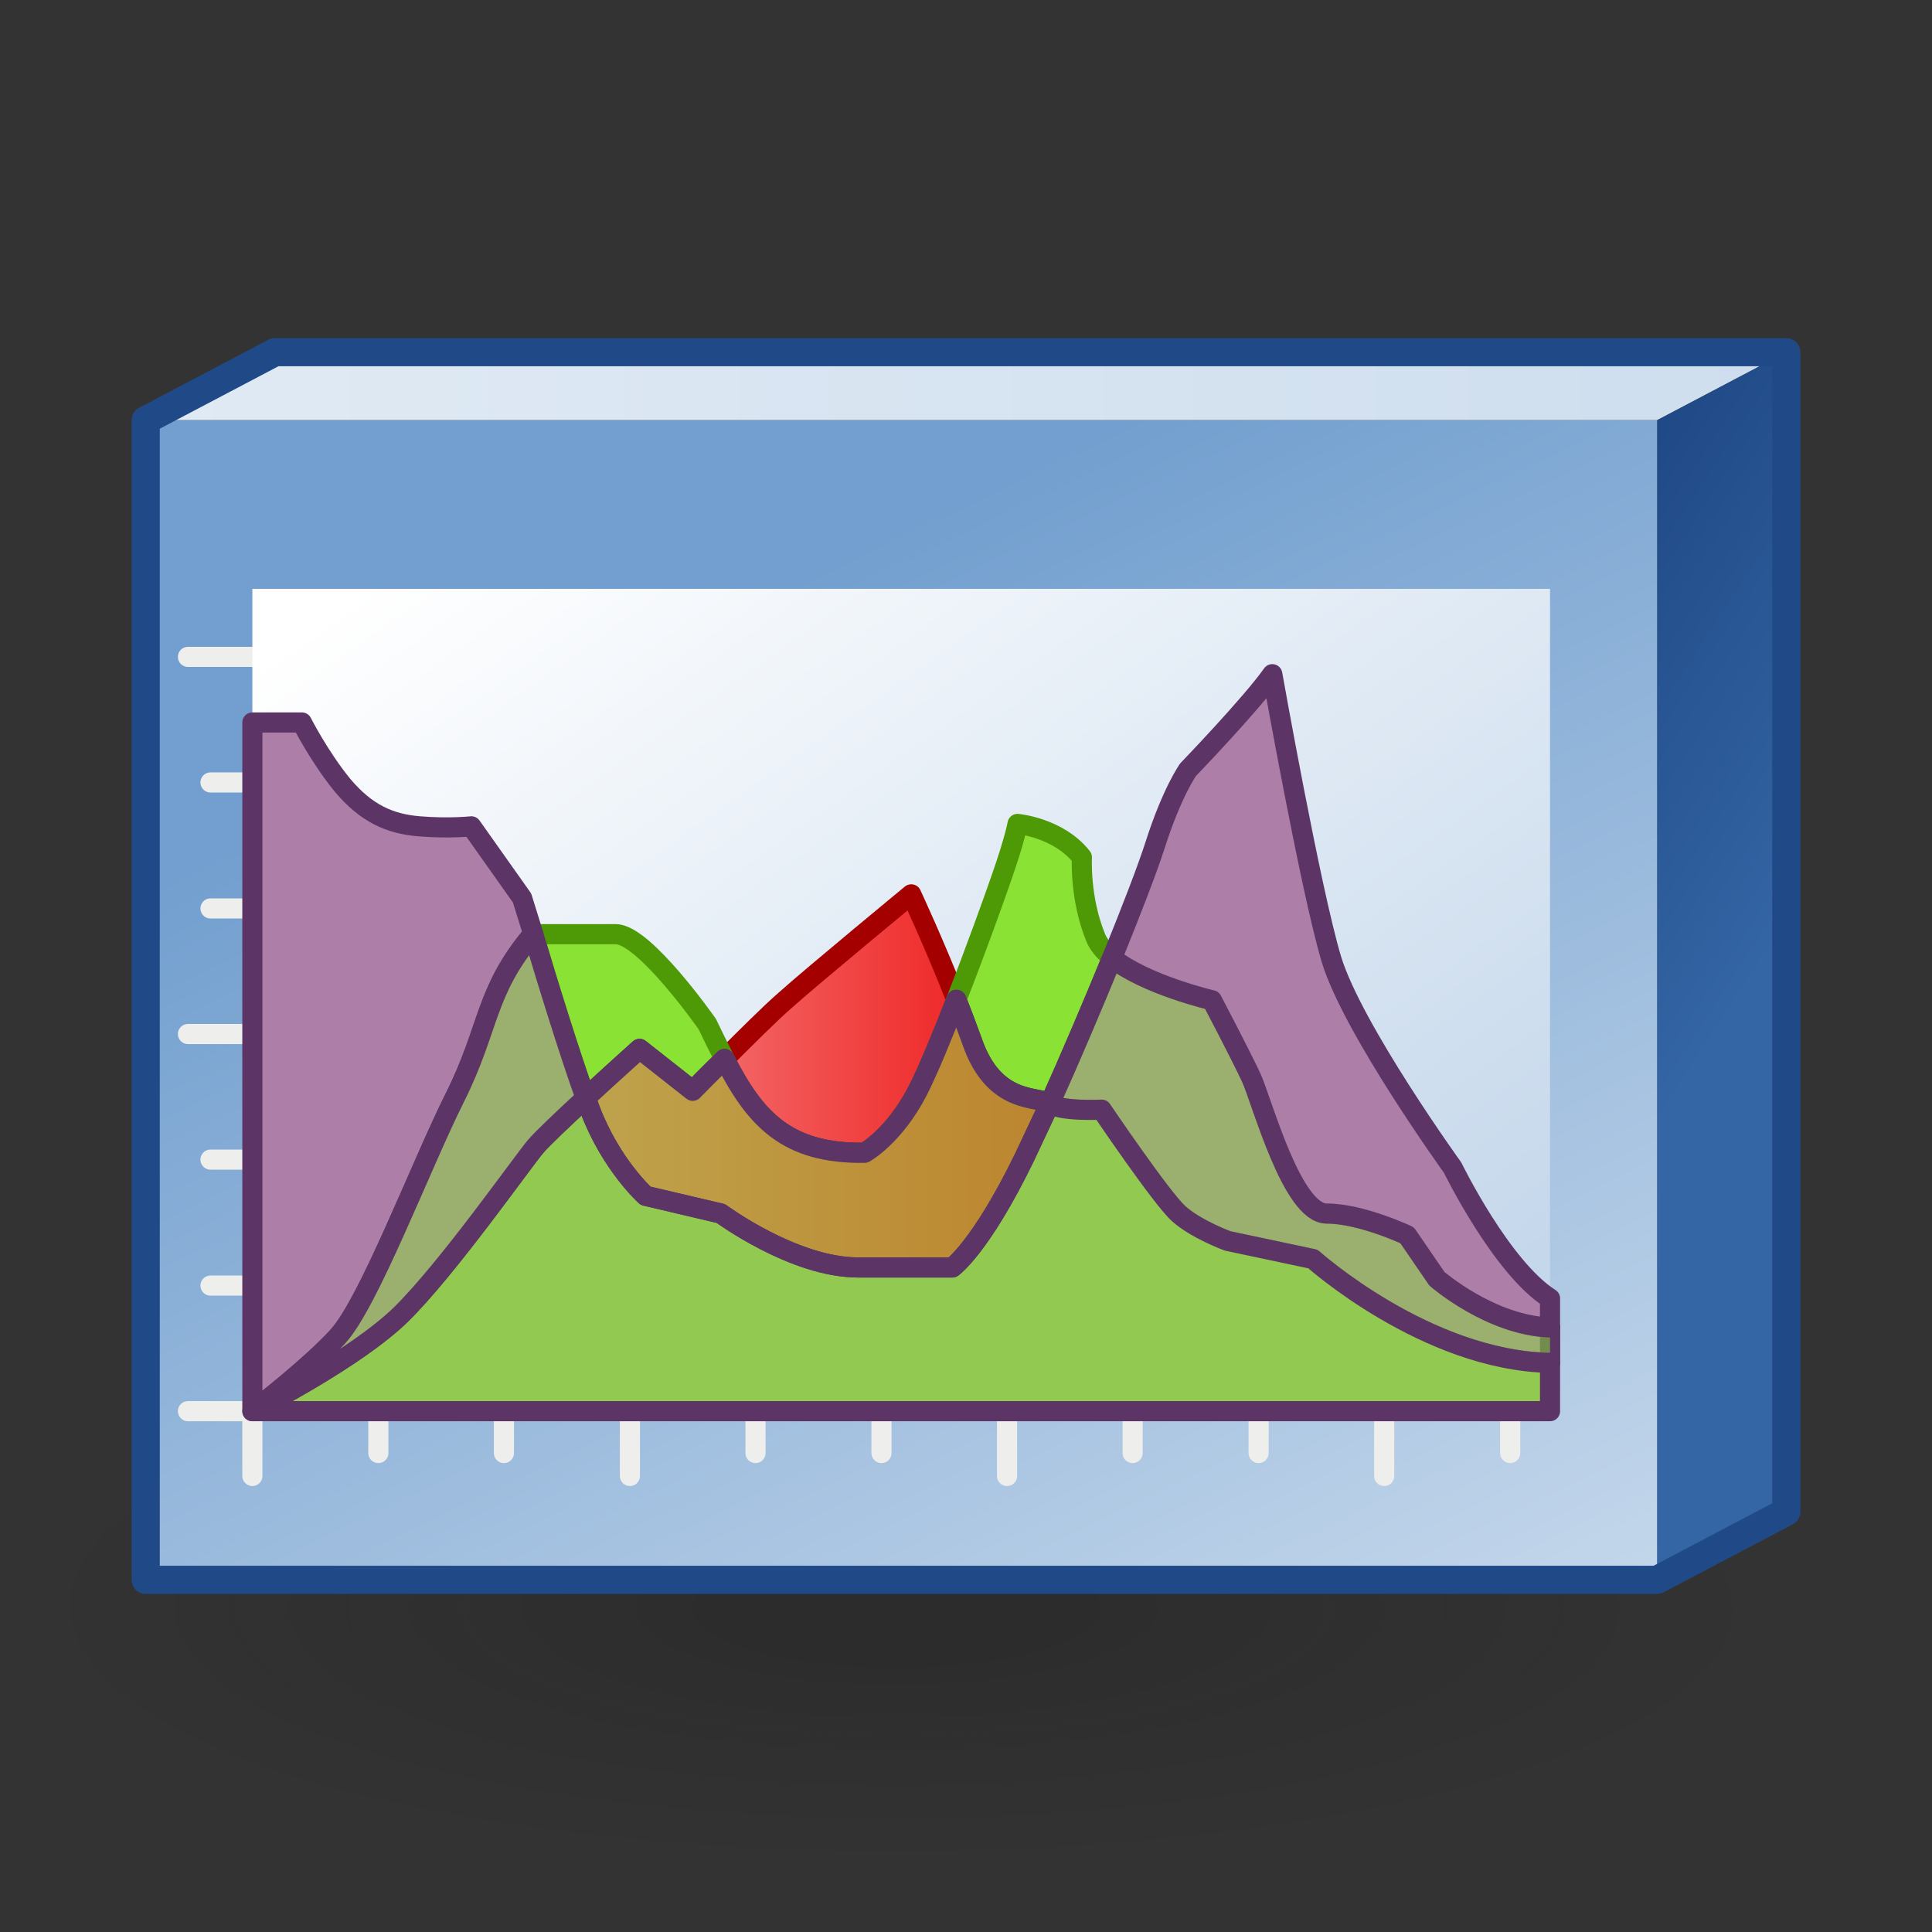 <?xml version="1.0" encoding="UTF-8"?><svg xmlns="http://www.w3.org/2000/svg" xmlns:xlink="http://www.w3.org/1999/xlink" viewBox="0 0 48 48"><rect x="0" y="0" width="48" height="48" fill="#333333" stroke="none"/><defs><radialGradient id="radial-gradient" cx="-335.85" cy="90.95" fx="-335.85" fy="90.95" r="13.67" gradientTransform="translate(589.86 -4.6) scale(1.69 .49)" gradientUnits="userSpaceOnUse"><stop offset=".22" stop-color="#1a1718" stop-opacity=".5"/><stop offset=".93" stop-color="#1a1718" stop-opacity="0"/></radialGradient><linearGradient id="linear-gradient" x1="3.62" y1="9.6" x2="44.38" y2="9.6" gradientTransform="matrix(1, 0, 0, 1, 0, 0)" gradientUnits="userSpaceOnUse"><stop offset="0" stop-color="#e0eaf4"/><stop offset="1" stop-color="#cedeee"/></linearGradient><linearGradient id="linear-gradient-2" x1="43.5" y1="24.47" x2="34.78" y2="18.78" gradientTransform="matrix(1, 0, 0, 1, 0, 0)" gradientUnits="userSpaceOnUse"><stop offset="0" stop-color="#3465a4"/><stop offset=".9" stop-color="#204a87"/></linearGradient><linearGradient id="linear-gradient-3" x1="31.52" y1="43.93" x2="14.59" y2="8.53" gradientTransform="matrix(1, 0, 0, 1, 0, 0)" gradientUnits="userSpaceOnUse"><stop offset="0" stop-color="#c4d7eb"/><stop offset=".81" stop-color="#729fcf"/></linearGradient><linearGradient id="linear-gradient-4" x1="13.09" y1="11.66" x2="32.86" y2="39.68" gradientTransform="matrix(1, 0, 0, 1, 0, 0)" gradientUnits="userSpaceOnUse"><stop offset="0" stop-color="#fff"/><stop offset=".9" stop-color="#c4d7eb"/></linearGradient><linearGradient id="linear-gradient-5" x1="18" y1="25.43" x2="23.76" y2="25.43" gradientTransform="matrix(1, 0, 0, 1, 0, 0)" gradientUnits="userSpaceOnUse"><stop offset="0" stop-color="#f36565"/><stop offset="1" stop-color="#ef2929"/></linearGradient><linearGradient id="linear-gradient-6" x1="27.63" y1="24.87" x2="38.51" y2="24.87" xlink:href="#linear-gradient-5"/><linearGradient id="linear-gradient-7" x1="14.55" y1="28.17" x2="26.08" y2="28.17" xlink:href="#linear-gradient-5"/></defs><g style="isolation:isolate;"><g id="shadow" style="mix-blend-mode:multiply; opacity:.45;"><ellipse cx="23.88" cy="39.88" rx="22.15" ry="6.45" style="fill:url(#radial-gradient);"/></g><g id="ART"><g><polygon points="44.38 8.75 41.17 10.44 3.62 10.44 6.83 8.75 44.38 8.75" style="fill:url(#linear-gradient);"/><polygon points="41.17 39.25 44.38 37.56 44.38 8.75 41.17 10.44 41.17 39.25" style="fill:url(#linear-gradient-2);"/><rect x="3.62" y="10.44" width="37.55" height="28.81" style="fill:url(#linear-gradient-3);"/><g><line x1="4.67" y1="35.06" x2="6.27" y2="35.06" style="fill:none; stroke:#eeeeec; stroke-linecap:round; stroke-linejoin:round; stroke-width:.5px;"/><line x1="4.67" y1="25.69" x2="6.27" y2="25.69" style="fill:none; stroke:#eeeeec; stroke-linecap:round; stroke-linejoin:round; stroke-width:.5px;"/><line x1="4.67" y1="16.32" x2="6.27" y2="16.32" style="fill:none; stroke:#eeeeec; stroke-linecap:round; stroke-linejoin:round; stroke-width:.5px;"/><line x1="5.23" y1="31.94" x2="6.27" y2="31.94" style="fill:none; stroke:#eeeeec; stroke-linecap:round; stroke-linejoin:round; stroke-width:.5px;"/><line x1="5.23" y1="28.81" x2="6.27" y2="28.81" style="fill:none; stroke:#eeeeec; stroke-linecap:round; stroke-linejoin:round; stroke-width:.5px;"/><line x1="5.23" y1="22.57" x2="6.27" y2="22.57" style="fill:none; stroke:#eeeeec; stroke-linecap:round; stroke-linejoin:round; stroke-width:.5px;"/><line x1="5.23" y1="19.44" x2="6.27" y2="19.44" style="fill:none; stroke:#eeeeec; stroke-linecap:round; stroke-linejoin:round; stroke-width:.5px;"/></g><g><line x1="6.27" y1="36.67" x2="6.27" y2="35.06" style="fill:none; stroke:#eeeeec; stroke-linecap:round; stroke-linejoin:round; stroke-width:.5px;"/><line x1="15.65" y1="36.67" x2="15.65" y2="35.06" style="fill:none; stroke:#eeeeec; stroke-linecap:round; stroke-linejoin:round; stroke-width:.5px;"/><line x1="25.02" y1="36.67" x2="25.02" y2="35.06" style="fill:none; stroke:#eeeeec; stroke-linecap:round; stroke-linejoin:round; stroke-width:.5px;"/><line x1="9.4" y1="36.1" x2="9.4" y2="35.06" style="fill:none; stroke:#eeeeec; stroke-linecap:round; stroke-linejoin:round; stroke-width:.5px;"/><line x1="12.52" y1="36.1" x2="12.52" y2="35.06" style="fill:none; stroke:#eeeeec; stroke-linecap:round; stroke-linejoin:round; stroke-width:.5px;"/><line x1="18.77" y1="36.1" x2="18.77" y2="35.06" style="fill:none; stroke:#eeeeec; stroke-linecap:round; stroke-linejoin:round; stroke-width:.5px;"/><line x1="21.9" y1="36.1" x2="21.9" y2="35.06" style="fill:none; stroke:#eeeeec; stroke-linecap:round; stroke-linejoin:round; stroke-width:.5px;"/><line x1="34.39" y1="36.67" x2="34.39" y2="35.06" style="fill:none; stroke:#eeeeec; stroke-linecap:round; stroke-linejoin:round; stroke-width:.5px;"/><line x1="28.14" y1="36.1" x2="28.14" y2="35.06" style="fill:none; stroke:#eeeeec; stroke-linecap:round; stroke-linejoin:round; stroke-width:.5px;"/><line x1="31.27" y1="36.1" x2="31.27" y2="35.06" style="fill:none; stroke:#eeeeec; stroke-linecap:round; stroke-linejoin:round; stroke-width:.5px;"/><line x1="37.52" y1="36.1" x2="37.52" y2="35.06" style="fill:none; stroke:#eeeeec; stroke-linecap:round; stroke-linejoin:round; stroke-width:.5px;"/></g><polygon points="44.38 8.75 44.38 37.56 41.17 39.25 3.62 39.25 3.62 10.44 6.83 8.75 44.38 8.75" style="fill:none; stroke:#204a87; stroke-linecap:round; stroke-linejoin:round; stroke-width:.7px;"/><rect x="6.27" y="14.63" width="32.24" height="20.43" style="fill:url(#linear-gradient-4);"/><path d="M38.51,32.98v.88c-3.08-.06-5.89-2.58-5.89-2.58l-2.12-.45s-.79-.29-1.22-.68-1.91-2.58-1.91-2.58c0,0-1.01,.05-1.29-.15,.51-1.13,1.07-2.45,1.55-3.62,.84,.67,2.48,1.05,2.48,1.05,0,0,.7,1.33,.98,1.93,.27,.6,1.01,3.37,1.87,3.37s2,.54,2,.54l.74,1.08s1.33,1.16,2.81,1.21Z" style="fill:none; stroke:#5c3566; stroke-linecap:round; stroke-linejoin:round; stroke-width:.5px;"/><path d="M23.76,24.84c-.35,.9-.71,1.77-.96,2.26-.59,1.14-1.32,1.54-1.32,1.54-1.95,.03-2.73-.86-3.48-2.33,.51-.51,1.14-1.14,1.51-1.46,.68-.61,3.13-2.63,3.13-2.63,0,0,.6,1.29,1.12,2.62Z" style="fill:url(#linear-gradient-5);"/><path d="M23.76,24.84c-.35,.9-.71,1.77-.96,2.26-.59,1.14-1.32,1.54-1.32,1.54-1.95,.03-2.73-.86-3.48-2.33,.51-.51,1.14-1.14,1.51-1.46,.68-.61,3.13-2.63,3.13-2.63,0,0,.6,1.29,1.12,2.62Z" style="fill:none; stroke:#a40000; stroke-linecap:round; stroke-linejoin:round; stroke-width:.5px;"/><path d="M27.63,23.8c-.48,1.17-1.04,2.49-1.55,3.62-.28-.2-1.38,.05-1.93-1.55-.12-.33-.25-.68-.39-1.03,.47-1.2,.93-2.48,1.12-3.03,.34-.97,.4-1.34,.4-1.34,0,0,1.02,.09,1.6,.83,0,0-.06,1.01,.34,1.99,.07,.18,.22,.35,.41,.51Z" style="fill:#8ae234; stroke:#4e9a06; stroke-linecap:round; stroke-linejoin:round; stroke-width:.5px;"/><path d="M38.51,32.98v.88c-3.08-.06-5.89-2.58-5.89-2.58l-2.12-.45s-.79-.29-1.22-.68-1.91-2.58-1.91-2.58c0,0-1.01,.05-1.29-.15,.51-1.13,1.07-2.45,1.55-3.62,.84,.67,2.48,1.05,2.48,1.05,0,0,.7,1.33,.98,1.93,.27,.6,1.01,3.37,1.87,3.37s2,.54,2,.54l.74,1.08s1.33,1.16,2.81,1.21Z" style="fill:#ad7fa8; stroke:#5c3566; stroke-linecap:round; stroke-linejoin:round; stroke-width:.5px;"/><path d="M38.51,32.98v.88c-3.08-.06-5.89-2.58-5.89-2.58l-2.12-.45s-.79-.29-1.22-.68-1.91-2.58-1.91-2.58c0,0-1.01,.05-1.29-.15,.51-1.13,1.07-2.45,1.55-3.62,.84,.67,2.48,1.05,2.48,1.05,0,0,.7,1.33,.98,1.93,.27,.6,1.01,3.37,1.87,3.37s2,.54,2,.54l.74,1.08s1.33,1.16,2.81,1.21Z" style="fill:#8ae234; mix-blend-mode:multiply; opacity:.5;"/><g><path d="M38.51,32.26v.72c-1.48-.05-2.81-1.21-2.81-1.21l-.74-1.08s-1.14-.54-2-.54-1.6-2.77-1.87-3.37c-.28-.6-.98-1.93-.98-1.93,0,0-1.64-.38-2.48-1.05,.48-1.18,.88-2.22,1.06-2.78,.43-1.35,.83-1.9,.83-1.9,0,0,1.57-1.63,2.09-2.37,0,0,.95,5.36,1.47,7.09,.53,1.73,3.01,5.17,3.01,5.17,0,0,1.21,2.48,2.42,3.25Z" style="fill:url(#linear-gradient-6);"/><path d="M26.08,27.42c-.23,.49-.44,.94-.63,1.34-1.09,2.24-1.79,2.73-1.79,2.73h-2.34c-1.6,0-3.41-1.34-3.41-1.34l-1.87-.44s-.86-.77-1.38-2.14c-.03-.09-.07-.18-.11-.29,.67-.62,1.34-1.22,1.34-1.22l1.32,1.04s.34-.35,.79-.79c.75,1.47,1.53,2.36,3.48,2.33,0,0,.73-.4,1.32-1.54,.25-.49,.61-1.36,.96-2.26,.14,.35,.27,.7,.39,1.03,.55,1.6,1.65,1.35,1.93,1.55Z" style="fill:#8ae234; stroke:#4e9a06; stroke-linecap:round; stroke-linejoin:round; stroke-width:.5px;"/><path d="M18,26.31c-.45,.44-.79,.79-.79,.79l-1.32-1.04s-.67,.6-1.34,1.22c-.38-1.05-.97-2.95-1.3-4.07h2.05c.71,0,2.27,2.23,2.27,2.23,.15,.31,.29,.6,.43,.87Z" style="fill:#8ae234; stroke:#4e9a06; stroke-linecap:round; stroke-linejoin:round; stroke-width:.5px;"/><path d="M26.08,27.42c-.23,.49-.44,.94-.63,1.34-1.09,2.24-1.79,2.73-1.79,2.73h-2.34c-1.6,0-3.41-1.34-3.41-1.34l-1.87-.44s-.86-.77-1.38-2.14c-.03-.09-.07-.18-.11-.29,.67-.62,1.34-1.22,1.34-1.22l1.32,1.04s.34-.35,.79-.79c.75,1.47,1.53,2.36,3.48,2.33,0,0,.73-.4,1.32-1.54,.25-.49,.61-1.36,.96-2.26,.14,.35,.27,.7,.39,1.03,.55,1.6,1.65,1.35,1.93,1.55Z" style="fill:url(#linear-gradient-7);"/><path d="M26.08,27.42c-.23,.49-.44,.94-.63,1.34-1.09,2.24-1.79,2.73-1.79,2.73h-2.34c-1.6,0-3.41-1.34-3.41-1.34l-1.87-.44s-.86-.77-1.38-2.14c-.03-.09-.07-.18-.11-.29,.67-.62,1.34-1.22,1.34-1.22l1.32,1.04s.34-.35,.79-.79c.75,1.47,1.53,2.36,3.48,2.33,0,0,.73-.4,1.32-1.54,.25-.49,.61-1.36,.96-2.26,.14,.35,.27,.7,.39,1.03,.55,1.6,1.65,1.35,1.93,1.55Z" style="fill:none; stroke:#5c3566; stroke-linecap:round; stroke-linejoin:round; stroke-width:.5px;"/><path d="M26.08,27.42c-.23,.49-.44,.94-.63,1.34-1.09,2.24-1.79,2.73-1.79,2.73h-2.34c-1.6,0-3.41-1.34-3.41-1.34l-1.87-.44s-.86-.77-1.38-2.14c-.03-.09-.07-.18-.11-.29,.67-.62,1.34-1.22,1.34-1.22l1.32,1.04s.34-.35,.79-.79c.75,1.47,1.53,2.36,3.48,2.33,0,0,.73-.4,1.32-1.54,.25-.49,.61-1.36,.96-2.26,.14,.35,.27,.7,.39,1.03,.55,1.6,1.65,1.35,1.93,1.55Z" style="fill:#8ae234; opacity:.5;"/></g><path d="M13.25,23.21h-.01c-1.2,1.42-1.07,2.32-1.93,4.04-.86,1.72-2.15,5.13-2.92,5.96-.7,.76-1.89,1.67-2.09,1.84-.02,.01-.03,.01-.03,.01V17.95h1.23s.43,.85,1.01,1.56c.59,.7,1.17,.96,1.91,1.02,.74,.06,1.29,0,1.29,0l1.26,1.78s.11,.36,.28,.9Z" style="fill:#ad7fa8; stroke:#5c3566; stroke-linecap:round; stroke-linejoin:round; stroke-width:.5px;"/><path d="M38.51,33.86v1.2H6.27s.01,0,.03-.01c.28-.15,2.56-1.32,3.66-2.39,1.16-1.14,3.01-3.78,3.35-4.18,.15-.18,.69-.69,1.24-1.2,.04,.11,.08,.2,.11,.29,.52,1.37,1.38,2.14,1.38,2.14l1.87,.44s1.81,1.34,3.41,1.34h2.34s.7-.49,1.79-2.73c.19-.4,.4-.85,.63-1.34,.28,.2,1.29,.15,1.29,.15,0,0,1.48,2.19,1.91,2.58s1.22,.68,1.22,.68l2.12,.45s2.81,2.52,5.89,2.58Z" style="fill:#ad7fa8;"/><path d="M38.51,33.86v1.2H6.27s.01,0,.03-.01c.28-.15,2.56-1.32,3.66-2.39,1.16-1.14,3.01-3.78,3.35-4.18,.15-.18,.69-.69,1.24-1.2,.04,.11,.08,.2,.11,.29,.52,1.37,1.38,2.14,1.38,2.14l1.87,.44s1.81,1.34,3.41,1.34h2.34s.7-.49,1.79-2.73c.19-.4,.4-.85,.63-1.34,.28,.2,1.29,.15,1.29,.15,0,0,1.48,2.19,1.91,2.58s1.22,.68,1.22,.68l2.12,.45s2.81,2.52,5.89,2.58Z" style="fill:#8ae234; mix-blend-mode:multiply; opacity:.5;"/><path d="M38.51,33.86v1.2H6.27s.01,0,.03-.01c.28-.15,2.56-1.32,3.66-2.39,1.16-1.14,3.01-3.78,3.35-4.18,.15-.18,.69-.69,1.24-1.2,.04,.11,.08,.2,.11,.29,.52,1.37,1.38,2.14,1.38,2.14l1.87,.44s1.81,1.34,3.41,1.34h2.34s.7-.49,1.79-2.73c.19-.4,.4-.85,.63-1.34,.28,.2,1.29,.15,1.29,.15,0,0,1.48,2.19,1.91,2.58s1.22,.68,1.22,.68l2.12,.45s2.81,2.52,5.89,2.58Z" style="fill:#8ae234; mix-blend-mode:multiply; opacity:.5;"/><path d="M38.51,33.86v1.2H6.27s.01,0,.03-.01c.28-.15,2.56-1.32,3.66-2.39,1.16-1.14,3.01-3.78,3.35-4.18,.15-.18,.69-.69,1.24-1.2,.04,.11,.08,.2,.11,.29,.52,1.37,1.38,2.14,1.38,2.14l1.87,.44s1.81,1.34,3.41,1.34h2.34s.7-.49,1.79-2.73c.19-.4,.4-.85,.63-1.34,.28,.2,1.29,.15,1.29,.15,0,0,1.48,2.19,1.91,2.58s1.22,.68,1.22,.68l2.12,.45s2.81,2.52,5.89,2.58Z" style="fill:none; stroke:#5c3566; stroke-linecap:round; stroke-linejoin:round; stroke-width:.5px;"/><path d="M14.55,27.28c-.55,.51-1.09,1.02-1.24,1.2-.34,.4-2.19,3.04-3.35,4.18-1.1,1.07-3.38,2.24-3.66,2.39,.2-.17,1.39-1.08,2.09-1.84,.77-.83,2.06-4.24,2.92-5.96,.86-1.72,.73-2.62,1.93-4.04h.01c.33,1.12,.92,3.02,1.3,4.07Z" style="fill:#ad7fa8;"/><path d="M14.55,27.28c-.55,.51-1.09,1.02-1.24,1.2-.34,.4-2.19,3.04-3.35,4.18-1.1,1.07-3.38,2.24-3.66,2.39,.2-.17,1.39-1.08,2.09-1.84,.77-.83,2.06-4.24,2.92-5.96,.86-1.72,.73-2.62,1.93-4.04h.01c.33,1.12,.92,3.02,1.3,4.07Z" style="fill:#8ae234; mix-blend-mode:multiply; opacity:.5;"/><path d="M14.55,27.28c-.55,.51-1.09,1.02-1.24,1.2-.34,.4-2.19,3.04-3.35,4.18-1.1,1.07-3.38,2.24-3.66,2.39,.2-.17,1.39-1.08,2.09-1.84,.77-.83,2.06-4.24,2.92-5.96,.86-1.72,.73-2.62,1.93-4.04h.01c.33,1.12,.92,3.02,1.3,4.07Z" style="fill:none; stroke:#5c3566; stroke-linecap:round; stroke-linejoin:round; stroke-width:.5px;"/><path d="M38.51,32.26v.72c-1.48-.05-2.81-1.21-2.81-1.21l-.74-1.08s-1.14-.54-2-.54-1.6-2.77-1.87-3.37c-.28-.6-.98-1.93-.98-1.93,0,0-1.64-.38-2.48-1.05,.48-1.18,.88-2.22,1.06-2.78,.43-1.35,.83-1.9,.83-1.9,0,0,1.57-1.63,2.09-2.37,0,0,.95,5.36,1.47,7.09,.53,1.73,3.01,5.17,3.01,5.17,0,0,1.21,2.48,2.42,3.25Z" style="fill:#ad7fa8; stroke:#5c3566; stroke-linecap:round; stroke-linejoin:round; stroke-width:.5px;"/><path d="M26.08,27.42c-.23,.49-.44,.94-.63,1.34-1.09,2.24-1.79,2.73-1.79,2.73h-2.34c-1.6,0-3.41-1.34-3.41-1.34l-1.87-.44s-.86-.77-1.38-2.14c-.03-.09-.07-.18-.11-.29,.67-.62,1.34-1.22,1.34-1.22l1.32,1.04s.34-.35,.79-.79c.75,1.47,1.53,2.36,3.48,2.33,0,0,.73-.4,1.32-1.54,.25-.49,.61-1.36,.96-2.26,.14,.35,.27,.7,.39,1.03,.55,1.6,1.65,1.35,1.93,1.55Z" style="fill:none; stroke:#5c3566; stroke-linecap:round; stroke-linejoin:round; stroke-width:.5px;"/><path d="M26.08,27.42c.51-1.13,1.07-2.45,1.55-3.62" style="fill:#ad7fa8; stroke:#5c3566; stroke-linecap:round; stroke-linejoin:round; stroke-width:.5px;"/></g></g></g></svg>